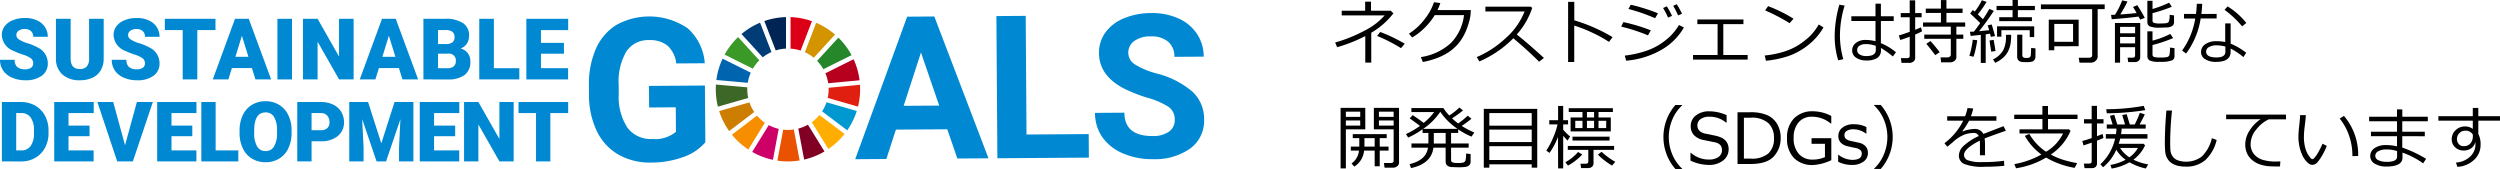 <svg xmlns="http://www.w3.org/2000/svg" width="426.48" height="28.828" viewBox="0 0 426.48 28.828"><g transform="translate(-14192.293 -883.021)"><g transform="translate(14139.854 599.547)"><g transform="translate(152.91 285.7)"><path d="M312.592,308.558a8.676,8.676,0,0,1-3.8,2.533,15.99,15.99,0,0,1-5.458.929,10.829,10.829,0,0,1-5.532-1.337,9.166,9.166,0,0,1-3.692-3.965,14.042,14.042,0,0,1-1.366-6.137l-.011-1.649a14.912,14.912,0,0,1,1.181-6.3,9.059,9.059,0,0,1,3.5-4.089,11.627,11.627,0,0,1,12.157.567,8.794,8.794,0,0,1,2.923,5.969l-4.864.033a4.838,4.838,0,0,0-1.495-3.038,4.71,4.71,0,0,0-3.147-.944,4.432,4.432,0,0,0-3.869,1.942,10.077,10.077,0,0,0-1.31,5.706l.01,1.55a9.585,9.585,0,0,0,1.489,5.754,4.961,4.961,0,0,0,4.261,1.92,5.542,5.542,0,0,0,4.006-1.227l-.029-4.181-4.547.031-.026-3.681,9.545-.065Z" transform="translate(-292.736 -286.515)" fill="#0089d2"/><path d="M417.071,306.344l-8.762.06-1.631,5.009-5.314.036,8.864-24.316,4.631-.031,9.244,24.192-5.314.036Zm-7.44-4,6.063-.041-3.11-9.058Z" transform="translate(-355.945 -286.516)" fill="#0089d2"/><path d="M464.111,307.087l10.611-.072.028,4.014-15.609.107-.166-24.254,5-.034Z" transform="translate(-389.468 -286.367)" fill="#0089d2"/><path d="M512.807,303.9a2.564,2.564,0,0,0-1.014-2.167,13.137,13.137,0,0,0-3.609-1.575,25.472,25.472,0,0,1-4.126-1.629q-4.146-2.2-4.172-5.985a5.86,5.86,0,0,1,1.084-3.514,7.228,7.228,0,0,1,3.165-2.429,11.983,11.983,0,0,1,4.651-.9,10.9,10.9,0,0,1,4.637.91,7.373,7.373,0,0,1,3.175,2.635,6.955,6.955,0,0,1,1.151,3.89l-5,.034a3.271,3.271,0,0,0-1.067-2.583,4.313,4.313,0,0,0-2.955-.9,4.608,4.608,0,0,0-2.843.794,2.442,2.442,0,0,0-1,2.048,2.34,2.34,0,0,0,1.2,1.974,13.448,13.448,0,0,0,3.516,1.475,15.152,15.152,0,0,1,6.236,3.14,6.337,6.337,0,0,1,1.981,4.718,5.837,5.837,0,0,1-2.349,4.956,10.426,10.426,0,0,1-6.4,1.834,12.38,12.38,0,0,1-5.1-.99,8.063,8.063,0,0,1-3.526-2.783,7.19,7.19,0,0,1-1.236-4.123l5.014-.034q.027,4.015,4.825,3.982a4.67,4.67,0,0,0,2.777-.743A2.356,2.356,0,0,0,512.807,303.9Z" transform="translate(-412.878 -285.7)" fill="#0089d2"/></g><path d="M394.01,304.539l-4.81,2.4a6.873,6.873,0,0,1,.482,1.7l5.35-.505a12.206,12.206,0,0,0-1.022-3.592" transform="translate(-195.957 -10.962)" fill="#b7001e"/><path d="M390.309,315.733a6.853,6.853,0,0,1-.159,1.477l5.168,1.485a12.269,12.269,0,0,0,.361-2.962q0-.38-.024-.756l-5.351.506c0,.084.005.166.005.25" transform="translate(-196.51 -17.036)" fill="#e01f10"/><path d="M388.612,322.106a6.936,6.936,0,0,1-.751,1.547l4.291,3.237a12.255,12.255,0,0,0,1.624-3.3Z" transform="translate(-195.178 -21.184)" fill="#0098d1"/><g transform="translate(174.546 286.39)"><path d="M352.913,300.892a7.007,7.007,0,0,1,1.1-1.419l-3.619-3.968a12.386,12.386,0,0,0-2.3,2.99Z" transform="translate(-346.588 -292.095)" fill="#3a9927"/><path d="M380.828,294.7a6.891,6.891,0,0,1,1.517.951l3.629-3.962a12.352,12.352,0,0,0-3.216-2.007Z" transform="translate(-365.631 -288.709)" fill="#d39400"/><path d="M386.89,301.123l4.809-2.4a12.351,12.351,0,0,0-2.247-2.984l-3.629,3.961a6.983,6.983,0,0,1,1.067,1.42" transform="translate(-368.538 -292.233)" fill="#25862a"/><path d="M349.852,315.668c0-.108,0-.217.009-.324l-5.351-.479c-.017.265-.027.533-.027.8a12.332,12.332,0,0,0,.364,2.977l5.169-1.483a6.922,6.922,0,0,1-.163-1.494" transform="translate(-344.482 -303.361)" fill="#3d6726"/><path d="M384.948,327.3a7.04,7.04,0,0,1-1.3,1.228l2.826,4.575a12.423,12.423,0,0,0,2.767-2.569Z" transform="translate(-367.269 -310.599)" fill="#ffad00"/><path d="M355.347,327.549,351.07,330.8a12.388,12.388,0,0,0,2.793,2.53l2.825-4.57a7,7,0,0,1-1.341-1.212" transform="translate(-348.315 -310.741)" fill="#f68e00"/><path d="M350.079,308.432a6.857,6.857,0,0,1,.513-1.724l-4.808-2.395a12.227,12.227,0,0,0-1.061,3.638Z" transform="translate(-344.622 -297.221)" fill="#0064ae"/><path d="M382.61,335.814l-2.821-4.569a6.925,6.925,0,0,1-1.647.669l1,5.285a12.222,12.222,0,0,0,3.472-1.385" transform="translate(-364.068 -312.892)" fill="#830025"/><path d="M372.42,333.214a6.855,6.855,0,0,1-1.809.025l-1,5.285a12.381,12.381,0,0,0,3.8-.03Z" transform="translate(-359.107 -314.038)" fill="#e85200"/><path d="M374.989,292.735a6.882,6.882,0,0,1,1.718.332l1.93-5.016a12.223,12.223,0,0,0-3.648-.691Z" transform="translate(-362.234 -287.356)" fill="#db0015"/><path d="M363.861,332.061a6.9,6.9,0,0,1-1.7-.644l-2.826,4.572a12.269,12.269,0,0,0,3.536,1.352Z" transform="translate(-353.122 -312.992)" fill="#cd0068"/><path d="M366.234,293.036a6.89,6.89,0,0,1,1.754-.312V287.35a12.247,12.247,0,0,0-3.7.674Z" transform="translate(-356.009 -287.35)" fill="#002555"/><path d="M351.847,323.787a6.888,6.888,0,0,1-.819-1.641l-5.164,1.482a12.246,12.246,0,0,0,1.706,3.41Z" transform="translate(-345.286 -307.597)" fill="#cd7d00"/><path d="M358.6,295.536a6.944,6.944,0,0,1,1.489-.9l-1.942-5.01a12.313,12.313,0,0,0-3.168,1.94Z" transform="translate(-350.591 -288.674)" fill="#003d76"/></g><path d="M58.1,295.444a1.024,1.024,0,0,0-.387-.852,4.816,4.816,0,0,0-1.361-.632,13.024,13.024,0,0,1-1.591-.632,3.012,3.012,0,0,1-2.01-2.713,2.433,2.433,0,0,1,.5-1.517,3.243,3.243,0,0,1,1.417-1.023,5.516,5.516,0,0,1,2.06-.365,4.823,4.823,0,0,1,2,.4A3.162,3.162,0,0,1,60.1,289.24a2.959,2.959,0,0,1,.49,1.68H58.107a1.25,1.25,0,0,0-.387-.98,1.51,1.51,0,0,0-1.047-.348,1.7,1.7,0,0,0-1.055.295.868.868,0,0,0,.039,1.47,5.357,5.357,0,0,0,1.5.668,9.187,9.187,0,0,1,1.762.742,2.961,2.961,0,0,1,1.676,2.663,2.524,2.524,0,0,1-1.023,2.131,4.546,4.546,0,0,1-2.805.774,5.564,5.564,0,0,1-2.276-.451,3.435,3.435,0,0,1-1.534-1.236,3.221,3.221,0,0,1-.515-1.808h2.5a1.586,1.586,0,0,0,.43,1.225,2.032,2.032,0,0,0,1.4.394,1.607,1.607,0,0,0,.977-.266A.88.88,0,0,0,58.1,295.444Z" transform="translate(0 -1.169)" fill="#0089d2"/><path d="M83.407,288.049v6.769a3.886,3.886,0,0,1-.49,1.992,3.171,3.171,0,0,1-1.406,1.282,4.956,4.956,0,0,1-2.166.44,4.279,4.279,0,0,1-2.976-.98,3.5,3.5,0,0,1-1.108-2.685v-6.819h2.507v6.868q.043,1.7,1.577,1.7a1.526,1.526,0,0,0,1.172-.426,1.991,1.991,0,0,0,.4-1.385v-6.755Z" transform="translate(-13.279 -1.367)" fill="#0089d2"/><path d="M103.692,295.444a1.025,1.025,0,0,0-.387-.852,4.812,4.812,0,0,0-1.36-.632,12.97,12.97,0,0,1-1.591-.632,3.013,3.013,0,0,1-2.01-2.713,2.433,2.433,0,0,1,.5-1.517,3.242,3.242,0,0,1,1.417-1.023,5.514,5.514,0,0,1,2.06-.365,4.825,4.825,0,0,1,2,.4,3.166,3.166,0,0,1,1.374,1.133,2.962,2.962,0,0,1,.49,1.68H103.7a1.252,1.252,0,0,0-.387-.98,1.511,1.511,0,0,0-1.048-.348,1.7,1.7,0,0,0-1.055.295.868.868,0,0,0,.039,1.47,5.363,5.363,0,0,0,1.5.668,9.187,9.187,0,0,1,1.762.742,2.96,2.96,0,0,1,1.676,2.663,2.524,2.524,0,0,1-1.023,2.131,4.548,4.548,0,0,1-2.806.774,5.567,5.567,0,0,1-2.276-.451,3.436,3.436,0,0,1-1.534-1.236,3.219,3.219,0,0,1-.515-1.808h2.5a1.587,1.587,0,0,0,.43,1.225,2.032,2.032,0,0,0,1.4.394,1.607,1.607,0,0,0,.977-.266A.879.879,0,0,0,103.692,295.444Z" transform="translate(-26.529 -1.169)" fill="#0089d2"/><path d="M128.325,289.974h-3.1v8.416h-2.493v-8.416h-3.047v-1.925h8.644Z" transform="translate(-39.127 -1.367)" fill="#0089d2"/><path d="M145.934,296.458h-3.416l-.6,1.932h-2.663l3.793-10.341h2.344l3.821,10.341h-2.678Zm-2.819-1.925h2.223l-1.115-3.587Z" transform="translate(-50.519 -1.367)" fill="#0089d2"/><path d="M168.115,298.39h-2.486V288.049h2.486Z" transform="translate(-65.864 -1.367)" fill="#0089d2"/><path d="M184.7,298.39h-2.479l-3.665-6.435v6.435h-2.493V288.049h2.493l3.658,6.435v-6.435H184.7Z" transform="translate(-71.938 -1.367)" fill="#0089d2"/><path d="M205.905,296.458h-3.416l-.6,1.932h-2.663l3.793-10.341h2.344l3.821,10.341h-2.678Zm-2.82-1.925h2.223l-1.115-3.587Z" transform="translate(-85.415 -1.367)" fill="#0089d2"/><path d="M225.193,298.39V288.049h3.714a5.261,5.261,0,0,1,3.036.732,2.435,2.435,0,0,1,1.041,2.124,2.461,2.461,0,0,1-.37,1.371,2.151,2.151,0,0,1-1.087.838,2.18,2.18,0,0,1,1.243.8,2.311,2.311,0,0,1,.433,1.42,2.739,2.739,0,0,1-.962,2.284,4.58,4.58,0,0,1-2.852.777Zm2.493-6.03h1.3a1.849,1.849,0,0,0,1.165-.3,1.062,1.062,0,0,0,.348-.862,1.115,1.115,0,0,0-.376-.944,2.016,2.016,0,0,0-1.215-.289h-1.221Zm0,1.634v2.479h1.634a1.556,1.556,0,0,0,1.037-.309,1.082,1.082,0,0,0,.362-.87,1.147,1.147,0,0,0-1.286-1.3Z" transform="translate(-100.523 -1.367)" fill="#0089d2"/><path d="M250.474,296.473h4.34v1.917h-6.832V288.049h2.493Z" transform="translate(-113.783 -1.367)" fill="#0089d2"/><path d="M273.6,294h-3.921v2.472h4.631v1.917h-7.124V288.049h7.138v1.925h-4.645v2.18H273.6Z" transform="translate(-124.957 -1.367)" fill="#0089d2"/><path d="M53.2,332.132V322H56.46a4.8,4.8,0,0,1,2.415.609,4.282,4.282,0,0,1,1.674,1.719,5.188,5.188,0,0,1,.609,2.488v.466a5.219,5.219,0,0,1-.588,2.5,4.3,4.3,0,0,1-1.656,1.726,4.692,4.692,0,0,1-2.384.63Zm2.443-8.246v6.367h.849a1.9,1.9,0,0,0,1.615-.748,3.665,3.665,0,0,0,.564-2.224v-.438a3.637,3.637,0,0,0-.564-2.213,1.934,1.934,0,0,0-1.642-.745Z" transform="translate(-0.44 -21.122)" fill="#0089d2"/><path d="M80.589,327.832H77v2.421h4.282v1.879H74.56V322H81.3v1.886H77v2.137h3.586Z" transform="translate(-12.872 -21.122)" fill="#0089d2"/><path d="M96.889,329.376,98.907,322h2.728l-3.41,10.132H95.553L92.171,322h2.707Z" transform="translate(-23.12 -21.122)" fill="#0089d2"/><path d="M122.565,327.832h-3.552v2.421h4.248v1.879h-6.69V322h6.7v1.886h-4.261v2.137h3.552Z" transform="translate(-37.318 -21.122)" fill="#0089d2"/><path d="M137.023,330.253h3.866v1.879H134.58V322h2.443Z" transform="translate(-47.797 -21.122)" fill="#0089d2"/><path d="M159.064,327.081a5.973,5.973,0,0,1-.55,2.624,4.061,4.061,0,0,1-1.562,1.757,4.351,4.351,0,0,1-2.307.616,4.411,4.411,0,0,1-2.3-.595,4.055,4.055,0,0,1-1.562-1.7,5.8,5.8,0,0,1-.588-2.54v-.571a6,6,0,0,1,.546-2.627,4.054,4.054,0,0,1,1.566-1.757,4.382,4.382,0,0,1,2.321-.619,4.336,4.336,0,0,1,2.3.612,4.128,4.128,0,0,1,1.57,1.743,5.829,5.829,0,0,1,.567,2.592Zm-2.484-.425a4.261,4.261,0,0,0-.5-2.293,1.619,1.619,0,0,0-1.444-.783q-1.837,0-1.942,2.756l-.007.745a4.382,4.382,0,0,0,.494,2.29,1.616,1.616,0,0,0,1.468.8,1.6,1.6,0,0,0,1.427-.786,4.262,4.262,0,0,0,.508-2.262Z" transform="translate(-56.885 -20.929)" fill="#0089d2"/><path d="M176.165,328.694v3.438h-2.443V322h4.043a4.711,4.711,0,0,1,2.056.428,3.231,3.231,0,0,1,1.385,1.218,3.326,3.326,0,0,1,.49,1.792,2.932,2.932,0,0,1-1.061,2.369,4.4,4.4,0,0,1-2.912.887Zm0-1.886h1.6a1.511,1.511,0,0,0,1.082-.355,1.32,1.32,0,0,0,.372-1,1.629,1.629,0,0,0-.383-1.134,1.357,1.357,0,0,0-1.044-.431h-1.629Z" transform="translate(-70.573 -21.122)" fill="#0089d2"/><path d="M198.147,322l2.262,7.049L202.664,322h3.215v10.132h-2.45v-2.366l.237-4.843-2.449,7.209H199.6l-2.456-7.216.237,4.851v2.366h-2.443V322Z" transform="translate(-82.919 -21.122)" fill="#0089d2"/><path d="M229.745,327.832h-3.6v2.421h4.293v1.879h-6.735V322h6.749v1.886h-4.307v2.137h3.6Z" transform="translate(-99.658 -21.122)" fill="#0089d2"/><path d="M250.242,332.132h-2.429l-3.59-6.3v6.3H241.78V322h2.443l3.584,6.3V322h2.435Z" transform="translate(-110.175 -21.122)" fill="#0089d2"/><path d="M272.469,323.886h-3.041v8.246h-2.443v-8.246H264V322h8.469Z" transform="translate(-123.105 -21.122)" fill="#0089d2"/></g><path d="M6.217.7H5.2V-3.826a25.827,25.827,0,0,1-4.8,1.9l-.34-.8A25.337,25.337,0,0,0,5.1-4.764a11.377,11.377,0,0,0,3.407-2.59H1.178v-.791h4V-9.7h1v1.553H9.539L10-7.705A13.134,13.134,0,0,1,6.217-4.395ZM11.93-2.52l-.639.756A26.533,26.533,0,0,0,7.213-3.85l.539-.674A26.924,26.924,0,0,1,11.93-2.52ZM18-9.457a8.159,8.159,0,0,1-.486,1.2H23.2l-.047.814a7.9,7.9,0,0,1-.3,1.365A12.168,12.168,0,0,1,22.4-4.77a9.208,9.208,0,0,1-.7,1.359,7.473,7.473,0,0,1-1.046,1.324A7.905,7.905,0,0,1,19.23-.952a10.247,10.247,0,0,1-1.884.911A14.831,14.831,0,0,1,15.023.6L14.678-.24a9.719,9.719,0,0,0,5.147-2.42A8.222,8.222,0,0,0,22.043-7.4H17.051a11.381,11.381,0,0,1-1.714,2.153A10.51,10.51,0,0,1,13.2-3.586l-.551-.65a10.281,10.281,0,0,0,2.707-2.511A9.53,9.53,0,0,0,16.922-9.6ZM35.678-.094l-.832.645q-1.605-1.652-4.389-4A18.314,18.314,0,0,1,24.662.5L24.217-.24a16.887,16.887,0,0,0,4.808-3.12,12,12,0,0,0,3.354-4.667H25.693v-.814h7.74l.24.217A12.929,12.929,0,0,1,31.043-4.09Q32.836-2.689,35.678-.094ZM47.391-3.645l-.615.814a21.668,21.668,0,0,0-2.912-1.6,23.223,23.223,0,0,0-3.018-1.184V.6H39.8V-9.656h1.055v3.141A28.844,28.844,0,0,1,47.391-3.645Zm7.74-4.061-.492.832a30.205,30.205,0,0,0-4.553-1.576l.4-.715q.826.164,2.194.586T55.131-7.705ZM53.906-4.8l-.48.85a30.6,30.6,0,0,0-4.564-1.488l.363-.768A28.191,28.191,0,0,1,53.906-4.8Zm5.648-.492a10.312,10.312,0,0,1-3.929,3.867,14.527,14.527,0,0,1-5.921,1.8l-.24-.867A17.741,17.741,0,0,0,53-1.266a10.711,10.711,0,0,0,2.6-1.245A12.621,12.621,0,0,0,57.3-3.873a10.4,10.4,0,0,0,1.412-1.84Zm-.322-2.338-.674.275a11.362,11.362,0,0,0-.838-1.623l.609-.287A14.155,14.155,0,0,1,59.232-7.629Zm-1.705.357-.674.3A13.177,13.177,0,0,0,56-8.613l.639-.287A12.144,12.144,0,0,1,57.527-7.271ZM70.43.193H61.113V-.6H65.3V-5.865H61.846v-.791h7.863v.791H66.275V-.6H70.43Zm7.822-6.984-.662.768A31.365,31.365,0,0,0,73.418-8.2l.5-.732A24.868,24.868,0,0,1,78.252-6.791ZM83.361-5.3a10.344,10.344,0,0,1-2.555,2.968A11.526,11.526,0,0,1,77.54-.472a17.218,17.218,0,0,1-3.993.858l-.205-.9a15.776,15.776,0,0,0,3.422-.7A10.4,10.4,0,0,0,79.327-2.44,13.021,13.021,0,0,0,81.1-3.864a9.654,9.654,0,0,0,1.459-1.942ZM95.725-1.066,95.2-.346A17.035,17.035,0,0,0,93.17-1.8v.357a1.561,1.561,0,0,1-.589,1.333,3.422,3.422,0,0,1-2,.442,2.848,2.848,0,0,1-1.638-.463,1.432,1.432,0,0,1-.683-1.242,1.549,1.549,0,0,1,.65-1.292,2.517,2.517,0,0,1,1.57-.5,7.128,7.128,0,0,1,1.758.217V-6.4H88.119V-7.2h4.119v-2.15h.92V-7.2h2.186V-6.4H93.158v3.785A9.609,9.609,0,0,1,95.725-1.066Zm-3.434-.375V-2.15a4.617,4.617,0,0,0-1.793-.3,1.735,1.735,0,0,0-1,.278.869.869,0,0,0-.39.753.824.824,0,0,0,.451.741,2.07,2.07,0,0,0,1.072.267Q92.291-.41,92.291-1.441ZM86.748.117l-.873.193a14.064,14.064,0,0,1-.6-4.184,19.635,19.635,0,0,1,.8-5.309l.9.158a17.412,17.412,0,0,0-.8,5.051A14.532,14.532,0,0,0,86.748.117Zm18.193.539h-1.506l-.1-.844h1.225a.548.548,0,0,0,.366-.138.405.405,0,0,0,.161-.313V-3.357h-4.529v-.721h4.529V-5.426h-4.74v-.721H103.4V-7.775h-2.584v-.738H103.4V-9.967h.938v1.453h2.754v.738h-2.754v1.629h3.2v.721h-1.506v1.348h1.184v.721h-1.184V-.234a.773.773,0,0,1-.322.645A1.228,1.228,0,0,1,104.941.656ZM98.051.744H96.68l-.111-.809h1.066q.439,0,.439-.381v-3.27q-.984.375-1.617.563l-.234-.791q.574-.141,1.852-.609V-7.031H96.545v-.721h1.529V-9.92h.932v2.168h1.1v.721h-1.1V-4.9q.656-.264.99-.422l.182.68a11.67,11.67,0,0,1-1.172.557V-.076a.719.719,0,0,1-.293.589A1.04,1.04,0,0,1,98.051.744Zm4.383-1.312q-.393-.545-1.523-1.945l.7-.463q.8.867,1.576,1.9Zm16.992-7.687h-2.9v1.213h2.4v.674h-5.578v-.674h2.273V-8.256h-2.73v-.709h2.73V-9.979h.908v1.014h2.9Zm-6.8,4.43-.709.135-.141-.539q-.264.041-.738.1V.756H110.2V-4.031l-1.729.182-.123-.709q.275-.006.686-.029.475-.615,1.072-1.459-.275-.281-1.717-1.635l.463-.6L109.16-8a9.584,9.584,0,0,0,1.219-1.939l.809.281a16.577,16.577,0,0,1-1.5,2.127q.609.551.873.832a20.7,20.7,0,0,0,1.1-1.77l.762.352q-1.371,2.063-2.52,3.463.551-.053,1.717-.176-.146-.545-.252-.826l.686-.146Q112.184-5.473,112.629-3.826Zm6.686.164h-.762V-4.828h-4.834v1.1h-.744V-5.49h6.34Zm.211,3.34a.91.91,0,0,1-.164.56.827.827,0,0,1-.442.3,3.225,3.225,0,0,1-.847.082,6.909,6.909,0,0,1-.937-.05A.832.832,0,0,1,116.6.293a.979.979,0,0,1-.193-.65V-4.066h.879v3.51a.434.434,0,0,0,.138.337.81.81,0,0,0,.53.126,1.036,1.036,0,0,0,.621-.123.592.592,0,0,0,.164-.413q.023-.29.053-1.175l.738.076Zm-4.143-3.721a9.732,9.732,0,0,1-.1,1.5,4.6,4.6,0,0,1-.39,1.245,3.712,3.712,0,0,1-.853,1.137,5.24,5.24,0,0,1-1.371.9l-.393-.58a3.951,3.951,0,0,0,1.749-1.562,5.058,5.058,0,0,0,.478-2.37v-.264Zm-5.789.92q-.076.639-.275,1.532A9.406,9.406,0,0,1,108.961-.3l-.709-.158a15.071,15.071,0,0,0,.574-2.742Zm3.123,1.846-.732.111q-.2-1.213-.293-1.91l.709-.1ZM129.012.709h-1.969l-.135-.844h1.764q.527,0,.527-.439V-8.42h-8.742v-.809h10.881v.809h-1.2V-.352a.969.969,0,0,1-.349.75A1.139,1.139,0,0,1,129.012.709Zm-6.275-2.8v.686h-.943V-6.621h5.1v4.529Zm3.205-3.8h-3.205v3.047h3.205Zm6.592-.809-.111-.738.668-.023a12.8,12.8,0,0,0,1.23-2.461l.9.2a19.154,19.154,0,0,1-1.23,2.209q1.641-.111,2.789-.246-.357-.645-.615-1.025l.721-.316a21.7,21.7,0,0,1,1.289,2.168l-.785.3-.275-.521Q135.463-6.92,132.533-6.7Zm6.082-3.146h.879v1.406a20.442,20.442,0,0,0,2.83-1.078l.463.7a28.8,28.8,0,0,1-3.293,1.084V-6.48a.4.4,0,0,0,.223.4,3.427,3.427,0,0,0,1.113.105,6.61,6.61,0,0,0,1.034-.059.53.53,0,0,0,.442-.331,3.59,3.59,0,0,0,.105-1.087l.756.1V-6.2a.761.761,0,0,1-.3.639,1.732,1.732,0,0,1-.955.264q-.659.035-1.14.035a4.356,4.356,0,0,1-1.758-.223.787.787,0,0,1-.4-.75Zm-2.092,7.916h-2.561V.715h-.879V-6.053H137.4V-.211a.766.766,0,0,1-.255.583.929.929,0,0,1-.659.237h-1.143l-.094-.75h.844q.428,0,.428-.4Zm0-2.373v-1.09h-2.561V-4.3Zm-2.561,1.723h2.561v-1.1h-2.561Zm4.652-2.051h.879v1.576a13.529,13.529,0,0,0,3.023-1.137l.5.709A24.091,24.091,0,0,1,139.494-2.3V-.691a.416.416,0,0,0,.22.413,3.255,3.255,0,0,0,1.1.108,4.815,4.815,0,0,0,1.251-.094.533.533,0,0,0,.328-.4,5.8,5.8,0,0,0,.079-1.2l.773.094V-.4a.774.774,0,0,1-.428.727A5.666,5.666,0,0,1,140.7.563a3.591,3.591,0,0,1-1.74-.252.868.868,0,0,1-.34-.744Zm9.357-4.693q-.041.92-.146,1.717h2.607v.779h-2.725A13.4,13.4,0,0,1,145.225-.85l-.686-.5a12.9,12.9,0,0,0,2.244-5.473h-1.916v-.779h2.039a15.863,15.863,0,0,0,.141-1.729ZM155.5-6.059l-.721.574a16.436,16.436,0,0,0-3-2.818l.527-.58A12.3,12.3,0,0,1,155.5-6.059Zm-.023,5.074L155-.24a11.914,11.914,0,0,0-2.18-1.459v.557q0,1.723-2.531,1.723a3.371,3.371,0,0,1-1.778-.445,1.375,1.375,0,0,1-.735-1.23,1.553,1.553,0,0,1,.747-1.359,3.216,3.216,0,0,1,1.825-.5,7.959,7.959,0,0,1,1.547.141V-5.988h.926v3.451A11.4,11.4,0,0,1,155.473-.984Zm-3.551-1.055a6.146,6.146,0,0,0-1.57-.205,2.449,2.449,0,0,0-1.2.284.867.867,0,0,0-.516.782q0,1,1.775,1,1.512,0,1.512-.984ZM1.887,12.082V18.75h-.9V8.42H5.2v3.662Zm0-2.121H4.336V9.07H1.887Zm2.449.615H1.887v.867H4.336Zm5.555,8.051H8.484l-.1-.8H9.527q.51,0,.51-.387V12.082H6.662V8.42h4.295v9.328a.788.788,0,0,1-.3.63A1.156,1.156,0,0,1,9.891,18.627ZM7.529,9.961h2.508V9.07H7.529Zm2.508.615H7.529v.867h2.508ZM3.322,18.445l-.469-.539a3.022,3.022,0,0,0,1.271-2.191H2.73v-.686H4.178V13.588H3.064V12.9H8.854v.686H7.664v1.441H9.17v.686H7.664v2.666H6.8V15.715H5A3.607,3.607,0,0,1,3.322,18.445Zm1.734-4.857v1.061q0,.223-.006.381H6.8V13.588ZM13,18.691l-.246-.674q2.824-.656,3.146-2.8H13.078V14.5h2.883q.006-.158.006-.439V12.7h-.99V12.07a14.431,14.431,0,0,1-2.461,1.418l-.381-.6A13.233,13.233,0,0,0,14.525,11.5q-.568-.445-1.752-1.289l.516-.551q1.33.9,1.875,1.33a10.96,10.96,0,0,0,1.787-1.846H13.066V8.455h5.461a7.668,7.668,0,0,0,1,1.266,11.36,11.36,0,0,0,1.734-1.359l.609.5A16.7,16.7,0,0,1,20,10.2a10.843,10.843,0,0,0,1.043.885,15.326,15.326,0,0,0,1.635-1.33l.627.527A16.633,16.633,0,0,1,21.65,11.5a14.856,14.856,0,0,0,2.15,1.131l-.486.7a12.936,12.936,0,0,1-2.268-1.242V12.7H19.834v1.8h3v.715h-3v2.092a.421.421,0,0,0,.217.4,2.424,2.424,0,0,0,.955.117,2.958,2.958,0,0,0,.981-.1.592.592,0,0,0,.313-.36,4.3,4.3,0,0,0,.094-1.151l.773.082v1.277a.838.838,0,0,1-.246.642,1.208,1.208,0,0,1-.7.287,9.767,9.767,0,0,1-1.151.056q-.322,0-1.02-.038a1.3,1.3,0,0,1-.92-.3,1.042,1.042,0,0,1-.223-.7V15.217h-2.08Q16.465,17.959,13,18.691Zm2.074-6.686h5.865a10.886,10.886,0,0,1-2.947-2.912A10.862,10.862,0,0,1,15.07,12.006Zm1.816.7v1.482q0,.117-.006.316h2.027V12.7Zm16.7,5.35h-7.23v.574h-.943V8.59h9.117V18.627h-.943Zm0-6.6V9.311h-7.23v2.145Zm-7.23,2.8h7.23V12.129h-7.23Zm0,3.064h7.23V14.965h-7.23Zm11.713-3.937a11.9,11.9,0,0,1-1.447,2.725l-.551-.4a11.926,11.926,0,0,0,1.148-2.15A12.168,12.168,0,0,0,38,11.238H36.586v-.709h1.506V8.092h.867v2.438h.832v.709h-.832v.9a9.458,9.458,0,0,0,1.178,1.172L39.7,14q-.234-.246-.738-.809v5.561h-.867Zm4.178-3.322V9.123H39.908v-.65h7.529v.65H44.988v.938H47.08v2.379H40.225V10.061Zm.762-.937v.938h1.219V9.123Zm-.762,2.742V10.629H41.021v1.236Zm.762-1.236v1.236h1.219V10.629Zm3.287,0H44.988v1.236h1.307Zm-5.748,3.363V13.33h6.316v.662Zm2.654,4.7H42.012l-.105-.744h.9q.439,0,.439-.393V15.586h-3.5v-.674h7.9v.674h-3.51v2.285a.742.742,0,0,1-.261.6A1.033,1.033,0,0,1,43.2,18.691Zm4.09-.428a11.143,11.143,0,0,1-1.342-.92,7.1,7.1,0,0,1-1.061-.955l.615-.475a12.275,12.275,0,0,0,2.338,1.711Zm-7.518,0-.451-.562a8.264,8.264,0,0,0,2.18-1.752l.7.428a7.912,7.912,0,0,1-1.178,1.072A7.329,7.329,0,0,1,39.773,18.264Zm19.482.586H58.1a8.324,8.324,0,0,1,0-10.916h1.154v.059a6.967,6.967,0,0,0-1.564,2.174,7.661,7.661,0,0,0,0,6.463A6.967,6.967,0,0,0,59.256,18.8Zm4.535-.691a7.588,7.588,0,0,1-3.123-.738V16.09h.076A4.587,4.587,0,0,0,63.8,17.238a2.8,2.8,0,0,0,1.655-.431A1.465,1.465,0,0,0,65.8,14.8a1.706,1.706,0,0,0-.888-.489l-1.969-.4a3.076,3.076,0,0,1-1.661-.829,2.186,2.186,0,0,1-.565-1.562,2.214,2.214,0,0,1,.879-1.8,3.536,3.536,0,0,1,2.291-.709,7.274,7.274,0,0,1,2.953.65v1.283h-.082a4.35,4.35,0,0,0-2.871-1.014,2.461,2.461,0,0,0-1.474.4,1.25,1.25,0,0,0-.56,1.061q0,1.1,1.277,1.412.738.135,1.644.337a5.113,5.113,0,0,1,1.295.422,2.353,2.353,0,0,1,.633.5,1.885,1.885,0,0,1,.363.639,2.472,2.472,0,0,1,.12.791,2.352,2.352,0,0,1-.932,1.9A3.8,3.8,0,0,1,63.791,18.158ZM68.7,18V9.17h2.127a7.2,7.2,0,0,1,2.93.486,3.789,3.789,0,0,1,1.685,1.485,4.576,4.576,0,0,1,.618,2.452A4.488,4.488,0,0,1,74.892,16.7Q73.723,18,70.852,18Zm1.09-7.9v6.979h1.137a4.365,4.365,0,0,0,3.041-.885,3.4,3.4,0,0,0,.949-2.613,3.377,3.377,0,0,0-.961-2.561,4.259,4.259,0,0,0-3.029-.92ZM84.7,17.344a8.244,8.244,0,0,1-3.105.826,4.376,4.376,0,0,1-3.278-1.2,4.659,4.659,0,0,1-1.169-3.4,4.581,4.581,0,0,1,1.189-3.352,4.354,4.354,0,0,1,3.258-1.213,6.771,6.771,0,0,1,3.1.8V11.1h-.082A4.957,4.957,0,0,0,81.4,9.932a2.857,2.857,0,0,0-2.288.973,3.913,3.913,0,0,0-.835,2.637,3.961,3.961,0,0,0,.87,2.722,3.027,3.027,0,0,0,2.388.981,5.144,5.144,0,0,0,2.08-.422V14.549H81.328V13.6H84.7Zm3.5.814a5.143,5.143,0,0,1-2.332-.545v-1.2h.041a3.938,3.938,0,0,0,2.35.879q1.635,0,1.635-1.031a.861.861,0,0,0-.217-.627,1.932,1.932,0,0,0-.9-.381q-.574-.111-1.318-.287a2.206,2.206,0,0,1-1.151-.618,1.609,1.609,0,0,1-.407-1.134,1.747,1.747,0,0,1,.715-1.438,3.015,3.015,0,0,1,1.91-.56,4.653,4.653,0,0,1,2.162.48v1.137h-.041a3.6,3.6,0,0,0-2.174-.756,2.072,2.072,0,0,0-1.119.261.815.815,0,0,0-.41.724.842.842,0,0,0,.22.627,2,2,0,0,0,.876.381l1.295.281a2.232,2.232,0,0,1,1.207.618,1.632,1.632,0,0,1,.4,1.146,1.767,1.767,0,0,1-.744,1.474A3.223,3.223,0,0,1,88.2,18.158Zm6.973-4.775a8.325,8.325,0,0,1-2.039,5.461H91.986V18.8a6.967,6.967,0,0,0,1.564-2.174,7.661,7.661,0,0,0,0-6.463,6.967,6.967,0,0,0-1.564-2.174V7.922h1.148A8.37,8.37,0,0,1,95.174,13.383Zm15.75,3.129h-.867V14.59q0-.34-.018-.58-2.7,1.354-2.7,2.455a.979.979,0,0,0,.6.876,6.33,6.33,0,0,0,2.543.325,24.608,24.608,0,0,0,3.674-.217l.059.85a27.908,27.908,0,0,1-3.223.164,8.694,8.694,0,0,1-3.674-.492,1.544,1.544,0,0,1-.855-1.406,2.331,2.331,0,0,1,.753-1.611,9.645,9.645,0,0,1,2.64-1.723A.867.867,0,0,0,109,12.7a5.072,5.072,0,0,0-1.515.255,6.353,6.353,0,0,0-2.013,1.28l-.973.82-.5-.6a10.847,10.847,0,0,0,3.2-3.844h-2.73V9.855h3.053a8.878,8.878,0,0,0,.416-1.406l.973.082a8.887,8.887,0,0,1-.4,1.324h4.354v.762H108.2a12.519,12.519,0,0,1-1.143,1.781l.088.047a3.011,3.011,0,0,1,.9-.284,5.6,5.6,0,0,1,1.037-.138,1.567,1.567,0,0,1,1.553.85l3.451-1.33.387.791q-1.219.4-3.621,1.295a7.21,7.21,0,0,1,.07,1.107Zm10.412.393a14.067,14.067,0,0,1-5.127,1.822l-.281-.709a14.826,14.826,0,0,0,4.611-1.635,10.1,10.1,0,0,1-2.824-3.187l.768-.328a8.915,8.915,0,0,0,2.859,3.035,7.369,7.369,0,0,0,2.895-3.111h-7.43v-.709h3.908V10.318H115.9V9.586h4.811V8.1h.955V9.586H126.7v.732H121.67v1.764h3.574l.27.258a9.1,9.1,0,0,1-3.363,4.037,11.452,11.452,0,0,0,1.2.583,13.028,13.028,0,0,0,1.424.472q.861.24,1.857.416l-.416.809A14.538,14.538,0,0,1,121.336,16.9Zm6.387-2.08-.211-.756q.586-.141,1.605-.492v-2.5h-1.307v-.721h1.307V8.08h.908v2.279h1.113v.721h-1.113v2.174q.521-.2.955-.375l.146.674q-.334.164-1.1.463v3.844q0,.844-.943.844H127.9l-.123-.779h.9q.439,0,.439-.369v-3.2Q128.344,14.631,127.723,14.824ZM131.7,9.352l-.1-.7a35.867,35.867,0,0,0,6.393-.574l.27.732A45.736,45.736,0,0,1,131.7,9.352Zm1.611,6.217a7.833,7.833,0,0,1-2.25,2.977l-.463-.5a8.442,8.442,0,0,0,2.514-4.377h-1.582V12.9h1.729a8.644,8.644,0,0,0,.088-.943h-1.658V11.25h1l-.463-1.471.744-.182.51,1.652h1.33l-.48-1.605.756-.146.533,1.752h.844a15.707,15.707,0,0,0,.867-1.98l.855.258q-.275.58-.885,1.723h1.031v.709h-4.1a8.687,8.687,0,0,1-.1.943h4.5v.762h-4.652a8.346,8.346,0,0,1-.258.891h4.266l.24.27a6.516,6.516,0,0,1-1.992,2.438,9.25,9.25,0,0,0,2.531.8l-.416.7a9.718,9.718,0,0,1-2.783-1.055,9.159,9.159,0,0,1-3.041,1.066l-.211-.615a8.987,8.987,0,0,0,2.59-.885A5.891,5.891,0,0,1,133.313,15.568Zm2.232,1.289a4.8,4.8,0,0,0,1.465-1.605h-3.053A5.493,5.493,0,0,0,135.545,16.857ZM150.439,13.9a6.854,6.854,0,0,1-1.951,3.445,4.926,4.926,0,0,1-3.316,1.1,5.666,5.666,0,0,1-1.406-.158,3.147,3.147,0,0,1-1.055-.472,2.378,2.378,0,0,1-.7-.785,2.844,2.844,0,0,1-.337-1.022,15.668,15.668,0,0,1-.073-1.822q0-2.162.258-5.309h.961a52.968,52.968,0,0,0-.311,5.355q0,.814.038,1.374a2.174,2.174,0,0,0,.34,1.034,1.871,1.871,0,0,0,.9.721,4.431,4.431,0,0,0,4.125-.647,6.4,6.4,0,0,0,1.711-3.12Zm11.83-3.521h-2.936a5.73,5.73,0,0,0-2.086,1.673,3.91,3.91,0,0,0-1.014,2.528,2.628,2.628,0,0,0,.539,1.69,3.089,3.089,0,0,0,1.438.99,7.461,7.461,0,0,0,2.394.313q.34,0,.7-.018l-.059.867h-.029q-1.084,0-1.8-.038a6.14,6.14,0,0,1-1.506-.287,3.99,3.99,0,0,1-1.4-.759,3.236,3.236,0,0,1-.9-1.178,3.728,3.728,0,0,1-.293-1.512,4.378,4.378,0,0,1,.721-2.335,6.573,6.573,0,0,1,1.893-1.96h-5.877V9.574h10.2Zm6.949,4.529a10.428,10.428,0,0,1-.63,1.359,7.951,7.951,0,0,1-.879,1.339,1.243,1.243,0,0,1-.929.536A.975.975,0,0,1,166.26,18a3.182,3.182,0,0,1-.6-.545,4.03,4.03,0,0,1-.677-1.11,6.911,6.911,0,0,1-.454-1.479,8.085,8.085,0,0,1-.146-1.506,17.867,17.867,0,0,1,.135-1.857q.141-1.26.152-1.84h.984q-.023.527-.187,1.84a15.808,15.808,0,0,0-.146,1.852,7.2,7.2,0,0,0,.214,1.831,4.384,4.384,0,0,0,.621,1.4q.407.586.595.586.3,0,.82-.835a13.333,13.333,0,0,0,.926-1.8Zm5.361,1.723-.984.029v-.105a10.336,10.336,0,0,0-.562-3.375,9.526,9.526,0,0,0-1.605-2.93l.721-.457A10.182,10.182,0,0,1,174.58,16.629Zm11.584.48-.5.779a14,14,0,0,0-3.527-1.834v.867q0,1.512-2.789,1.512a3.668,3.668,0,0,1-1.91-.478,1.464,1.464,0,0,1-.8-1.31,1.567,1.567,0,0,1,.762-1.368,3.235,3.235,0,0,1,1.834-.507,7.962,7.962,0,0,1,1.969.217V13.26h-4.441v-.768H181.2V10.705h-4.752V9.938H181.2V8.678h.908v1.26h4.348v.768H182.1v1.787h3.844v.768H182.1v1.934A21.717,21.717,0,0,1,186.164,17.109Zm-4.945-.492v-.826a5.892,5.892,0,0,0-1.986-.275,2.472,2.472,0,0,0-1.189.293.873.873,0,0,0-.545.773.839.839,0,0,0,.548.776,3.132,3.132,0,0,0,1.374.267,3.655,3.655,0,0,0,1.146-.129,1.223,1.223,0,0,0,.5-.3A.88.88,0,0,0,181.219,16.617Zm12.926-3.633a1.408,1.408,0,0,0-1.395-.662,1.265,1.265,0,0,0-.92.428,1.39,1.39,0,0,0-.082,1.857,1.11,1.11,0,0,0,.861.346,1.425,1.425,0,0,0,1.1-.451,1.75,1.75,0,0,0,.431-1.184Zm4.629-2.379h-3.7v2.256a3.781,3.781,0,0,1,.387,1.863,3.414,3.414,0,0,1-1.146,2.6A4.426,4.426,0,0,1,191.5,18.48l-.24-.732a3.814,3.814,0,0,0,2.364-.967,2.784,2.784,0,0,0,.958-2.15,2.988,2.988,0,0,0-.023-.393,1.717,1.717,0,0,1-.686,1.069,2.151,2.151,0,0,1-1.295.39,2.065,2.065,0,0,1-1.447-.542,1.769,1.769,0,0,1-.592-1.362,2.077,2.077,0,0,1,.665-1.573,2.284,2.284,0,0,1,1.632-.63,2.1,2.1,0,0,1,1.295.428V10.605h-5.871V9.838h5.871v-1.4h.943v1.4h3.7Z" transform="translate(14420 893)"/></g></svg>